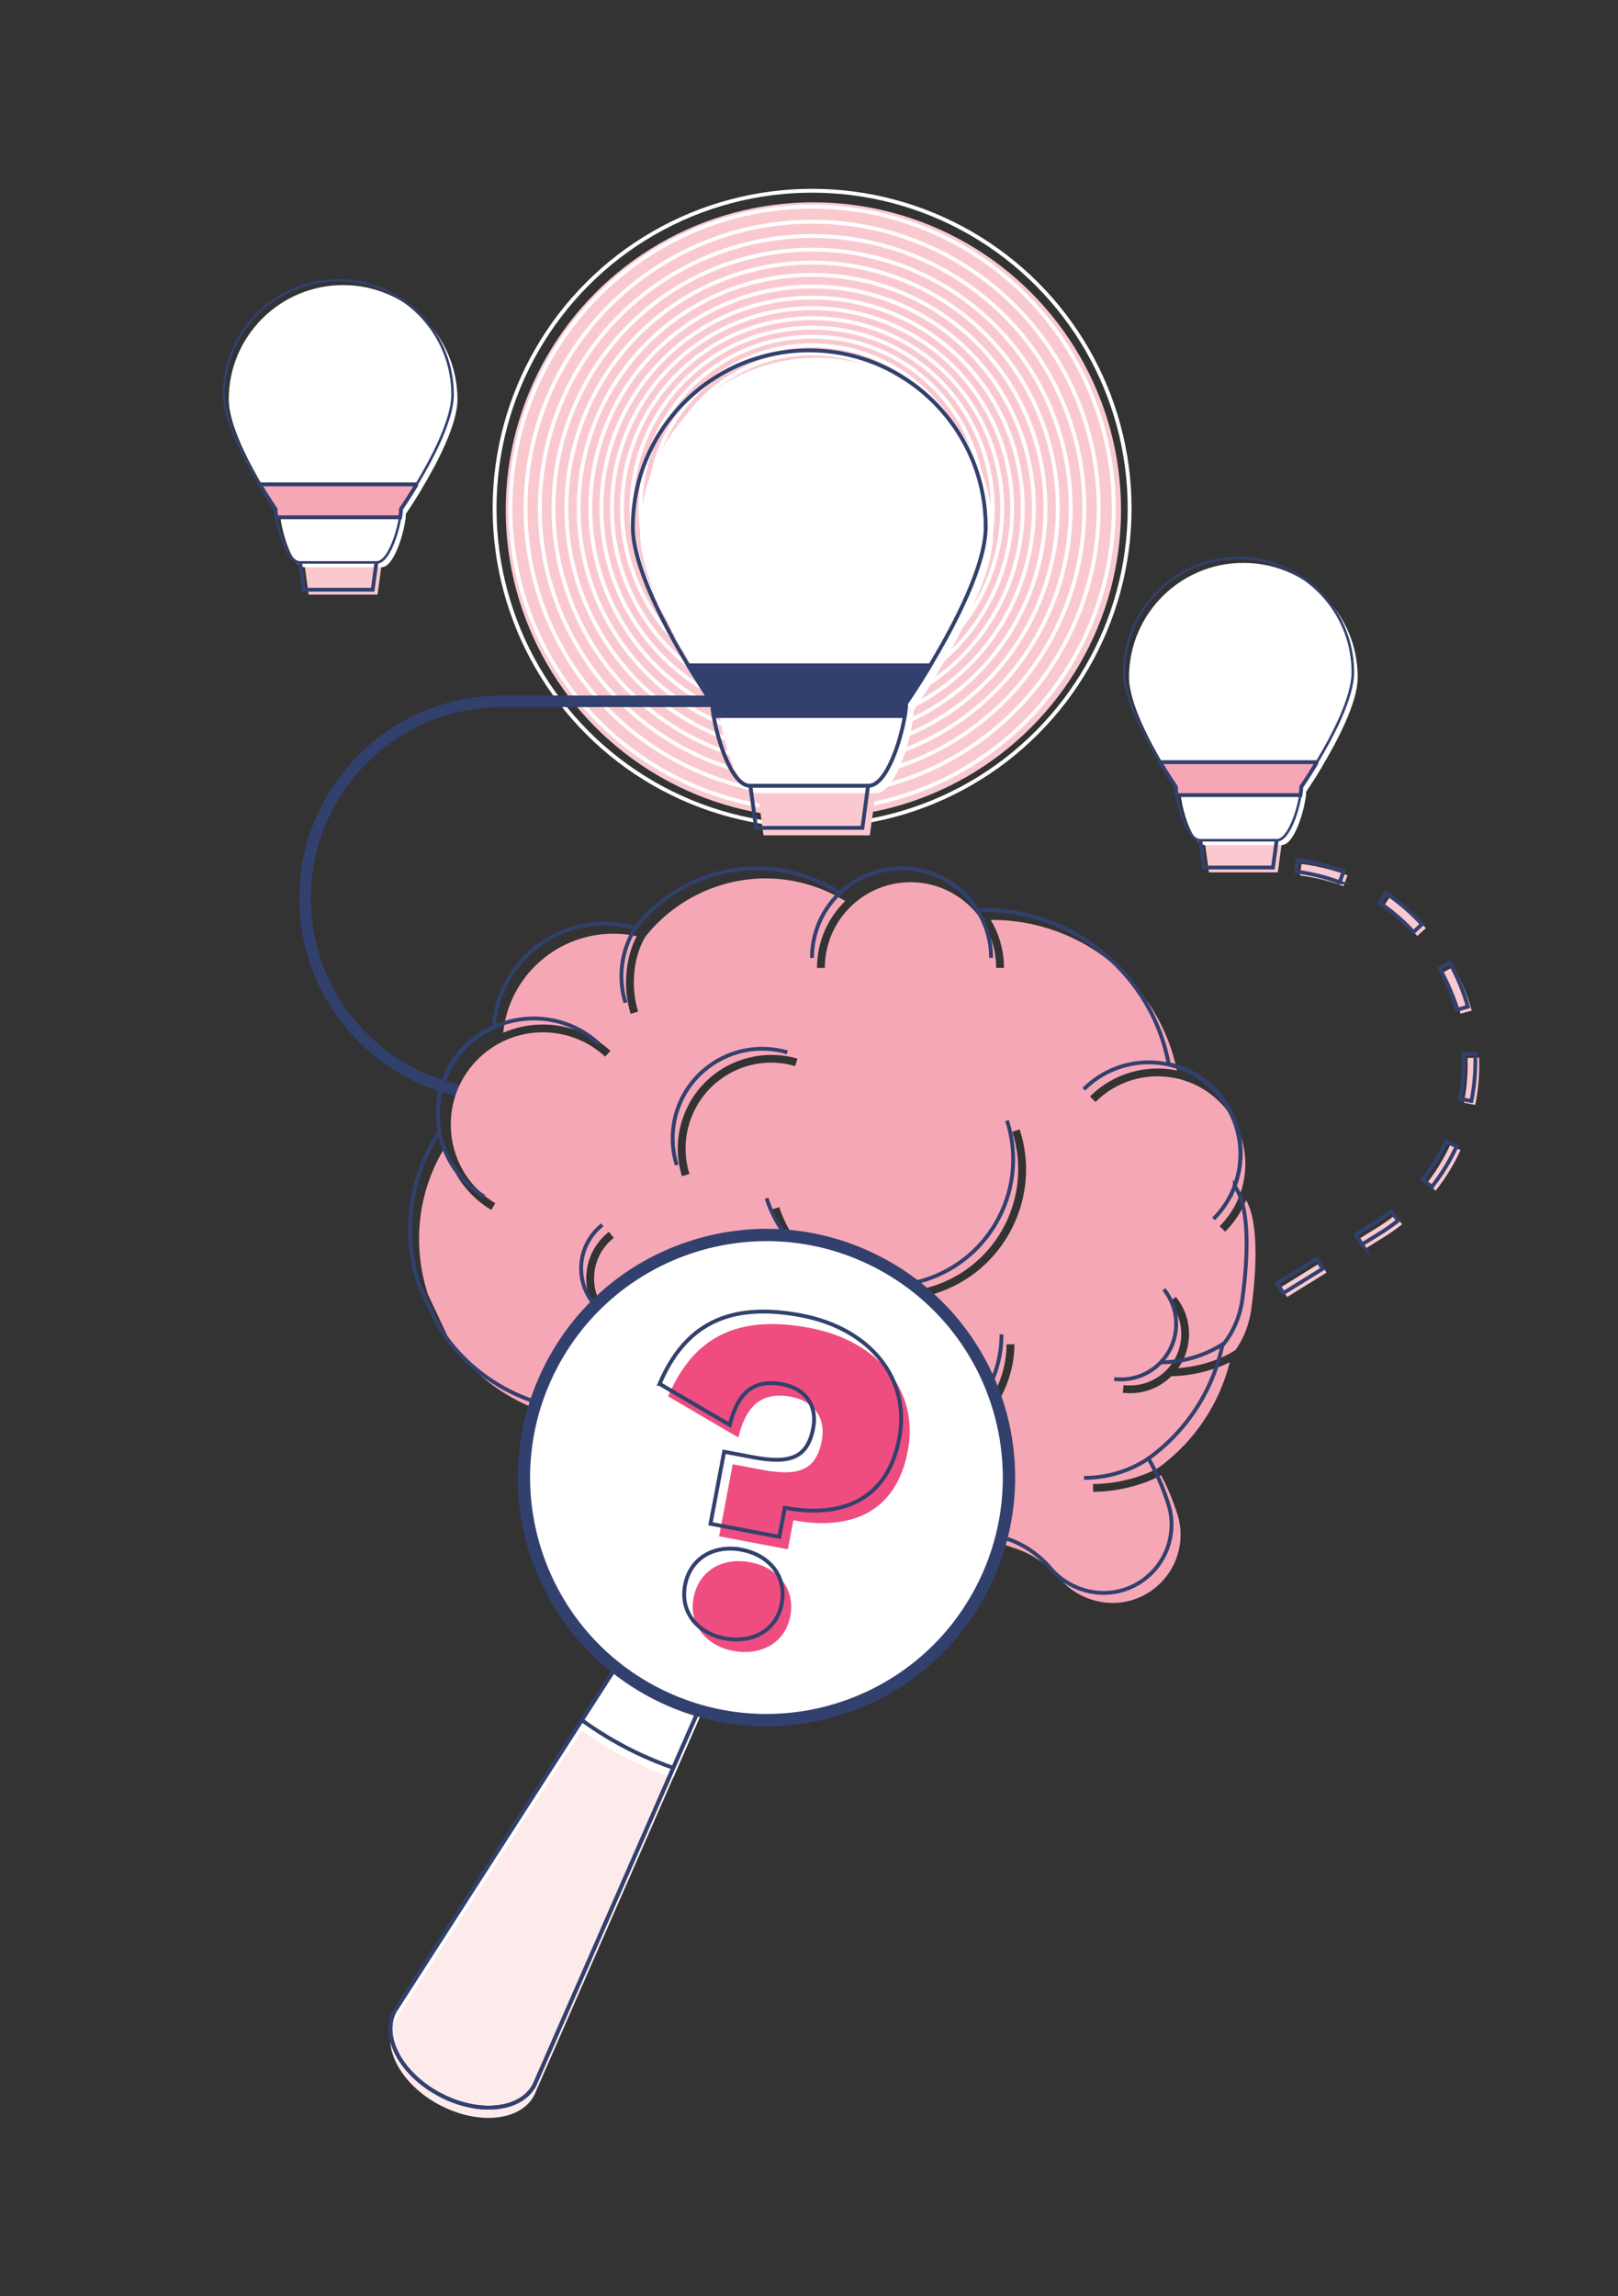 <?xml version="1.0" encoding="UTF-8"?><svg xmlns="http://www.w3.org/2000/svg" xmlns:xlink="http://www.w3.org/1999/xlink" viewBox="0 0 419.53 595.28"><rect x="0" y="0" width="419.53" height="595.28" fill="#333333" stroke="none"/><defs><clipPath id="g"><circle cx="210.9" cy="139.89" r="114.65" style="fill:none;"/></clipPath><clipPath id="k"><path d="m113.99,545.72h0c-10.01-5.3-15.25-15-11.72-21.67l67.57-105.05,18.71,9.9-50.04,114.32c-3.53,6.67-14.5,7.79-24.51,2.49Z" style="clip-rule:evenodd; fill:none;"/></clipPath><clipPath id="l"><path d="m162.53,485.81l-23.97,54.75c-3.53,6.67-14.5,7.79-24.51,2.49h0c-10.01-5.3-15.25-15-11.72-21.67l67.57-105.05,18.71,9.9-26.08,59.57" style="clip-rule:evenodd; fill:none; stroke:#32406d; stroke-miterlimit:10;"/></clipPath></defs><g id="f"><g><circle cx="210.9" cy="132.22" r="79.77" style="fill:#fac9d0;"/><g style="clip-path:url(#g);"><g><circle cx="210.57" cy="131.78" r="78.22" style="fill:none; stroke:#fff; stroke-miterlimit:10;"/><circle cx="210.57" cy="131.78" r="74.31" style="fill:none; stroke:#fff; stroke-miterlimit:10;"/><circle cx="210.57" cy="131.78" r="70.59" style="fill:none; stroke:#fff; stroke-miterlimit:10;"/><circle cx="210.57" cy="131.78" r="67.06" style="fill:none; stroke:#fff; stroke-miterlimit:10;"/><circle cx="210.57" cy="131.78" r="63.71" style="fill:none; stroke:#fff; stroke-miterlimit:10;"/><circle cx="210.57" cy="131.78" r="60.52" style="fill:none; stroke:#fff; stroke-miterlimit:10;"/><circle cx="210.57" cy="131.78" r="57.5" style="fill:none; stroke:#fff; stroke-miterlimit:10;"/><circle cx="210.57" cy="131.78" r="54.62" style="fill:none; stroke:#fff; stroke-miterlimit:10;"/><circle cx="210.57" cy="131.78" r="51.89" style="fill:none; stroke:#fff; stroke-miterlimit:10;"/><circle cx="210.57" cy="131.78" r="49.3" style="fill:none; stroke:#fff; stroke-miterlimit:10;"/><circle cx="210.57" cy="131.78" r="46.83" style="fill:none; stroke:#fff; stroke-miterlimit:10;"/><circle cx="210.57" cy="131.78" r="44.49" style="fill:none; stroke:#fff; stroke-miterlimit:10;"/><circle cx="210.57" cy="131.78" r="42.27" style="fill:none; stroke:#fff; stroke-miterlimit:10;"/><circle cx="210.57" cy="131.78" r="40.15" style="fill:none; stroke:#fff; stroke-miterlimit:10;"/><circle cx="210.57" cy="131.78" r="38.14" style="fill:none; stroke:#fff; stroke-miterlimit:10;"/><circle cx="210.57" cy="131.78" r="82.33" style="fill:none; stroke:#fff; stroke-miterlimit:10;"/></g></g></g><g><path d="m130.18,181.81c-28.21,0-51.07,22.87-51.07,51.07,0,28.21,22.87,51.07,51.07,51.07" style="fill:none; stroke:#32406d; stroke-miterlimit:10; stroke-width:3px;"/><line x1="129.73" y1="181.81" x2="231.44" y2="181.81" style="fill:none; stroke:#32406d; stroke-miterlimit:10; stroke-width:3px;"/></g><path d="m333.75,336.24l-1.58-2.55,10.2-6.32,1.58,2.55-10.2,6.32Zm20.41-12.63l-1.58-2.55,4.47-2.77c1.61-.99,3.17-2.09,4.65-3.25l1.86,2.36c-1.45,1.14-2.98,2.22-4.54,3.21h0s-.01,0-.01,0l-4.84,3Zm18.11-14.93l-2.36-1.86c2.4-3.04,4.44-6.38,6.06-9.91l2.73,1.25c-1.72,3.75-3.89,7.28-6.43,10.51Zm10.24-22.23l-2.94-.59c.64-3.21.97-6.49.97-9.76,0-.61-.01-1.21-.03-1.82l3-.11c.02.64.04,1.29.04,1.93,0,3.46-.35,6.95-1.03,10.35Zm-3.8-23.65c-1.04-3.73-2.53-7.34-4.43-10.74l2.62-1.46c2.01,3.61,3.59,7.44,4.7,11.39l-2.89.81Zm-11.22-20.17c-2.62-2.86-5.58-5.42-8.8-7.58l1.68-2.49c3.42,2.3,6.56,5.01,9.34,8.05l-2.21,2.03Zm-19.13-12.9c-3.64-1.36-7.43-2.29-11.29-2.77l.37-2.98c4.08.51,8.11,1.5,11.96,2.94l-1.05,2.81Z" style="fill:#fac9d0;"/><path d="m332.75,335.24l-1.58-2.55,10.2-6.32,1.58,2.55-10.2,6.32Zm20.41-12.63l-1.58-2.55,4.47-2.77s0,0,0,0h.01c1.6-1,3.16-2.09,4.63-3.25l1.86,2.36c-1.45,1.14-2.97,2.22-4.54,3.21h0s-.02.01-.02.01l-4.83,2.99Zm18.11-14.93l-2.36-1.86c2.4-3.05,4.44-6.38,6.06-9.91l2.73,1.25c-1.72,3.75-3.89,7.28-6.43,10.51Zm10.24-22.23l-2.94-.59c.64-3.21.97-6.5.97-9.76,0-.61-.01-1.21-.03-1.82l3-.11c.02.64.04,1.29.04,1.93,0,3.46-.35,6.95-1.03,10.35Zm-3.8-23.65c-1.04-3.73-2.53-7.34-4.43-10.74l2.62-1.46c2.01,3.61,3.59,7.44,4.7,11.39l-2.89.81Zm-11.22-20.17c-2.62-2.86-5.58-5.42-8.8-7.58l1.68-2.49c3.42,2.3,6.56,5.01,9.34,8.05l-2.21,2.03Zm-19.13-12.9c-3.64-1.36-7.43-2.29-11.29-2.77l.37-2.98c4.08.51,8.11,1.5,11.96,2.94l-1.05,2.81Z" style="fill:none; stroke:#32406d; stroke-miterlimit:10;"/></g><g id="j"><g><polygon points="225.54 216.55 197.97 216.55 194.58 191.56 228.93 191.56 225.54 216.55" style="fill:#fac9d0;"/><path d="m257.51,138.5c0,10.13-8.29,25.78-14.36,35.89-3.51,5.85-6.3,9.86-6.3,9.86,0,.86-.11,2.01-.32,3.31-1.1,6.8-4.87,18.06-9.37,18.06h-30.82c-4.49,0-8.26-11.26-9.37-18.06-.22-1.31-.32-2.45-.32-3.31,0,0-2.77-4.01-6.3-9.86-6.07-10.11-14.35-25.76-14.35-35.89,0-25.26,20.48-45.74,45.74-45.74s45.76,20.48,45.76,45.74Z" style="fill:#fff;"/><path d="m243.15,174.4c-3.51,5.85-6.3,9.86-6.3,9.86,0,.86-.11,2.01-.32,3.31h-49.55c-.22-1.31-.32-2.45-.32-3.31,0,0-2.77-4.01-6.3-9.86h62.79Z" style="fill:#fff;"/><polyline points="225.09 203.68 223.61 214.62 196.04 214.62 194.56 203.68" style="fill:none; stroke:#32406d; stroke-miterlimit:10;"/><path d="m253.62,121.68c-.34-1.01-.72-2-1.13-2.98-7.01-16.65-23.5-28.37-42.67-28.37s-35.57,11.66-42.6,28.25c-.57,1.36-1.08,2.75-1.54,4.17-1.36,4.37-2.1,9.01-2.1,13.82,0,10.04,7.84,25.2,14.42,36.15,3.14,5.23,5.72,9.03,6.22,9.77.02.88.13,1.99.33,3.23.98,6.03,4.68,18.48,9.86,18.48h30.82c5.18,0,8.88-12.45,9.86-18.48.2-1.23.32-2.35.33-3.23.5-.74,3.09-4.54,6.23-9.77,6.58-10.96,14.43-26.13,14.43-36.15,0-5.21-.87-10.21-2.46-14.89Zm-12.83,50.53c-3.46,5.77-6.25,9.79-6.28,9.83l-.09.13v.16c0,.86-.11,1.97-.31,3.23-1.21,7.4-4.96,17.64-8.88,17.64h-30.82c-3.87,0-7.7-10.43-8.87-17.64-.21-1.26-.32-2.38-.32-3.23v-.16l-.09-.13s-2.8-4.06-6.28-9.83c-5.33-8.88-14.27-25.31-14.27-35.64,0-5.07.84-9.95,2.38-14.5.27-.78.55-1.55.86-2.31,6.69-16.64,23-28.43,42-28.43s35.43,11.86,42.08,28.58c.15.37.29.75.43,1.12,1.78,4.85,2.75,10.08,2.75,15.54,0,9.79-7.77,24.78-14.29,35.64Z" style="fill:#32406d;"/><path d="m241.22,172.47c-3.51,5.85-6.3,9.86-6.3,9.86,0,.86-.11,2.01-.32,3.31h-49.55c-.22-1.31-.32-2.45-.32-3.31,0,0-2.77-4.01-6.3-9.86h62.79Z" style="fill:#32406d; stroke:#32406d; stroke-miterlimit:10;"/></g><g><path d="m110.92,335.5l5.14,10.94c10.31,16.47,29.72,24.74,48.64,20.91-1.39-4.41-1.51-10.25-1.51-12.08,0-2.99.45-5.94,1.32-8.76-7.21-1.34-12.5-7.63-12.5-15.09,0-4.75,2.14-9.15,5.87-12.08l1.26,1.59c-3.25,2.54-5.1,6.37-5.1,10.49,0,6.58,4.73,12.1,11.13,13.15,1.67-4.34,4.33-8.29,7.84-11.48l1.36,1.5c-5.82,5.29-9.15,12.82-9.15,20.67,0,3.83.45,8.96,1.69,12.27,0,.01,0,.03.02.03,5.31,9.6,14.7,16.28,25.55,18.13,11.08,1.88,22.41-1.52,30.63-9.18,3.16.95,6.39,1.6,9.66,1.96h.01c15.32-1.61,28.22-15.3,28.22-29.96h2.03c0,14.82-12.33,28.71-27.48,31.59,3.11,9.72,11.17,15.79,27.3,21.2,4.56,1.43,8.62,4.1,11.73,7.72,3.46,4.12,8.55,6.51,13.92,6.54,2.35,0,4.68-.47,6.84-1.4,6.53-2.79,10.77-9.2,10.77-16.3,0-1.86-.29-3.69-.88-5.45-1.09-3.44-2.49-6.78-4.16-9.98-4.72,2.63-11.56,4.32-17.65,4.32v-2.03c5.97,0,12.68-1.71,17.1-4.31.01,0,.03-.01.03-.02,9.09-6.68,15.56-16.31,18.31-27.23-4.39,2.19-9.9,3.52-15.13,3.62-2.9,2.86-6.73,4.41-10.75,4.41-.62,0-1.24-.03-1.87-.11l.24-2c4.09.49,8.11-.9,11.02-3.81,4.84-4.83,5.25-12.48.95-17.79l1.57-1.28c4.38,5.42,4.52,12.95.61,18.48,5.41-.39,10.93-2.12,14.86-4.7,2.19-3.09,3.55-6.72,4.07-10.5.99-7.15,2.4-21.68-1.3-28.3,0-.01-.01-.03-.03-.04-1.21,2.97-3.02,5.76-5.43,8.17l-1.43-1.43c8.88-8.88,8.88-23.32,0-32.19-8.88-8.88-23.32-8.88-32.19,0l-1.43-1.43c6.12-6.12,14.66-8.36,22.55-6.74-4.68-22.58-24.53-38.9-47.69-39.04-.2,0-.4,0-.59.03,2.18,3.63,3.43,7.88,3.43,12.41h-2.03c0-12.25-9.96-22.21-22.21-22.21s-22.21,9.96-22.21,22.21h-2.03c0-6.78,2.8-12.93,7.31-17.33-6.21-3.83-13.37-5.86-20.68-5.87-12.15.05-23.61,5.62-31.15,15.13,0,0,0,0,0,0-3.12,5.24-3.87,12.95-1.86,19.39l-1.94.61c-2.05-6.6-1.41-14.49,1.57-20.15-7.8-1.69-16-.05-22.58,4.58-6.82,4.79-11.2,12.21-12.04,20.45,3.15-1.37,6.64-2.13,10.29-2.13,6.51,0,12.73,2.43,17.52,6.83l-1.37,1.49c-4.41-4.06-10.15-6.3-16.15-6.3-13.17,0-23.88,10.71-23.88,23.88,0,8.43,4.31,16.08,11.54,20.45l-1.05,1.73c-6.16-3.73-10.37-9.65-11.89-16.46-7.12,11.48-8.71,25.32-4.57,38.26Zm81.49,2.39l1.1-1.7c9.26,6,21.06,5.77,30.01-.41-10.68-2.88-19.74-10.94-23.39-22.22l1.93-.62c5.38,16.65,23.31,25.83,39.97,20.44,16.65-5.38,25.83-23.32,20.44-39.97l1.93-.62c2.77,8.58,2.04,17.73-2.07,25.76-4.1,8.03-11.09,13.99-19.68,16.76-3.44,1.11-6.93,1.64-10.36,1.64-2.09,0-4.14-.2-6.16-.58-5.24,4.13-11.56,6.21-17.9,6.21-5.47,0-10.97-1.55-15.82-4.69Zm-7.07-59.5c6.08-4.6,14.09-6.08,21.42-3.95l-.57,1.94c-6.82-1.98-13.97-.66-19.63,3.62-7.44,5.64-10.58,15.42-7.79,24.33l-1.94.61c-3.03-9.73.38-20.39,8.51-26.55Z" style="fill:#f6a7b5;"/><g><path d="m320.13,307.43c2.48-6.43,2.02-13.64-1.27-19.71-3.28-6.07-9.06-10.39-15.81-11.83-4.31-23.09-24.4-39.87-47.89-40.01-.57,0-1.09.07-1.63.09-3.75-5.89-9.94-9.8-16.88-10.67-6.93-.86-13.89,1.42-18.97,6.21-6.41-4.17-13.88-6.38-21.51-6.39-12.3.05-23.9,5.76-31.44,15.48-8.38-2.44-17.4-.94-24.54,4.08-7.14,5.02-11.6,12.89-12.14,21.6-8.79,3.69-14.51,12.42-14.52,21.96.02,1.65.04,3.56.41,5.17-7.78,11.72-9.65,26.09-5.36,39.49l5.14,10.94c10.65,17.02,31.03,25.28,50.52,20.49,5.24,9.94,14.81,16.88,25.9,18.76,11.08,1.88,22.41-1.52,30.63-9.18,3.92,1.17,7.95,1.9,12.02,2.18,2.78,10.55,10.82,16.94,27.72,22.61,4.56,1.43,8.62,4.1,11.73,7.72,3.46,4.12,8.55,6.51,13.92,6.54,2.35,0,4.68-.47,6.84-1.4,6.53-2.79,10.77-9.2,10.77-16.3,0-1.86-.29-3.69-.88-5.45-1.3-4.07-3-7.99-5.09-11.72,9.8-7.04,16.62-17.48,19.14-29.28h0s.04-.05.06-.07c2.82-3.36,4.52-7.52,5.12-11.86.99-7.15,2.4-21.68-1.31-28.3-.22-.39-.45-.78-.68-1.16Z" style="fill:none; stroke:#32406d; stroke-miterlimit:10;"/><path d="m164.17,364.03c-1.49-3.49-2.31-7.32-2.31-11.35,0-8.49,3.66-16.13,9.48-21.42" style="fill:none; stroke:#32406d; stroke-miterlimit:10;"/><path d="m163.5,343.1c-7.21-.76-12.82-6.86-12.82-14.26,0-4.58,2.15-8.66,5.49-11.29" style="fill:none; stroke:#32406d; stroke-miterlimit:10;"/><path d="m301.78,334.25c4.56,5.63,4.22,13.91-1.02,19.15-3.24,3.24-7.64,4.61-11.86,4.1" style="fill:none; stroke:#32406d; stroke-miterlimit:10;"/><path d="m125.57,310.23c-7.21-4.36-12.03-12.27-12.03-21.31,0-13.75,11.14-24.89,24.89-24.89,6.49,0,12.41,2.49,16.84,6.56" style="fill:none; stroke:#32406d; stroke-miterlimit:10;"/><path d="m210.54,248.33c0-12.83,10.4-23.22,23.22-23.22s23.22,10.4,23.22,23.22" style="fill:none; stroke:#32406d; stroke-miterlimit:10;"/><path d="m281.02,282.38c9.29-9.29,24.34-9.29,33.63,0s9.29,24.34,0,33.63" style="fill:none; stroke:#32406d; stroke-miterlimit:10;"/><path d="m175.47,302.04c-2.84-9.08.13-19.36,8.15-25.44,6.09-4.61,13.71-5.76,20.52-3.79" style="fill:none; stroke:#32406d; stroke-miterlimit:10;"/><path d="m162.18,259.96c-2.03-6.5-1.09-13.61,2.55-19.35" style="fill:none; stroke:#32406d; stroke-miterlimit:10;"/><path d="m261.11,290.5c5.56,17.22-3.88,35.68-21.1,41.25-17.22,5.56-35.68-3.88-41.25-21.1" style="fill:none; stroke:#32406d; stroke-miterlimit:10;"/><path d="m223.53,332.71c-9.18,7.44-22.45,8.51-32.9,1.74" style="fill:none; stroke:#32406d; stroke-miterlimit:10;"/><path d="m259.69,345.92c0,15.64-11.95,28.63-27.18,30.17" style="fill:none; stroke:#32406d; stroke-miterlimit:10;"/><path d="m297.79,378.11c-4.79,3.18-10.53,5.03-16.71,5.03" style="fill:none; stroke:#32406d; stroke-miterlimit:10;"/><path d="m317.51,348.16c-4.79,3.18-10.53,5.03-16.71,5.03" style="fill:none; stroke:#32406d; stroke-miterlimit:10;"/></g></g><g><g><path d="m162.53,485.81l-23.97,54.75c-3.53,6.67-14.5,7.79-24.51,2.49h0c-10.01-5.3-15.25-15-11.72-21.67l67.57-105.05,18.71,9.9-26.08,59.57" style="fill:#fff;"/><path d="m113.99,545.72h0c-10.01-5.3-15.25-15-11.72-21.67l67.57-105.05,18.71,9.9-50.04,114.32c-3.53,6.67-14.5,7.79-24.51,2.49Z" style="fill:#fdebec; fill-rule:evenodd;"/><g style="clip-path:url(#k);"><circle cx="204.58" cy="374.55" r="91.51" style="fill:#fff;"/></g><path d="m114.06,543.06h0c-10.01-5.3-15.25-15-11.72-21.67l67.57-105.05,18.71,9.9-50.04,114.32c-3.53,6.67-14.5,7.79-24.51,2.49Z" style="fill:none; fill-rule:evenodd; stroke:#32406d; stroke-miterlimit:10;"/><g><g style="clip-path:url(#l);"><circle cx="204.64" cy="371.89" r="91.51" style="fill:none; stroke:#32406d; stroke-miterlimit:10;"/></g><path d="m162.53,485.81l-23.97,54.75c-3.53,6.67-14.5,7.79-24.51,2.49h0c-10.01-5.3-15.25-15-11.72-21.67l67.57-105.05,18.71,9.9-26.08,59.57" style="fill:none; fill-rule:evenodd; stroke:#32406d; stroke-miterlimit:10;"/></g><path d="m170.07,437.22c-9.11-4.82-16.51-11.62-21.94-19.59-12.39-18.17-14.57-42.44-3.56-63.24,15.84-29.91,52.92-41.33,82.83-25.5,9.11,4.82,16.51,11.62,21.94,19.58h0c12.4,18.19,14.56,42.45,3.55,63.24-15.83,29.92-52.91,41.33-82.82,25.5Z" style="fill:none; fill-rule:evenodd; stroke:#32406d; stroke-miterlimit:10;"/><path d="m255.71,413.21c11.22-21.2,9.79-46.69-3.74-66.52-5.86-8.59-13.84-15.71-23.09-20.61-15.21-8.05-32.65-9.7-49.11-4.63-16.46,5.06-29.96,16.24-38.01,31.46-11.23,21.2-9.79,46.69,3.74,66.52,5.86,8.59,13.84,15.72,23.08,20.61,15.22,8.06,32.67,9.7,49.12,4.63,16.46-5.06,29.95-16.23,38.01-31.46Zm-85.64,24.01c-9.11-4.82-16.51-11.62-21.94-19.59-12.39-18.17-14.57-42.44-3.56-63.24,15.84-29.91,52.92-41.33,82.83-25.5,9.11,4.82,16.51,11.62,21.94,19.58h0c12.4,18.19,14.56,42.45,3.55,63.24-15.83,29.92-52.91,41.33-82.82,25.5Z" style="fill:#32406d;"/><path d="m170.07,437.22c-9.11-4.82-16.51-11.62-21.94-19.59-12.39-18.17-14.57-42.44-3.56-63.24,15.84-29.91,52.92-41.33,82.83-25.5,9.11,4.82,16.51,11.62,21.94,19.58h0c12.4,18.19,14.56,42.45,3.55,63.24-15.83,29.92-52.91,41.33-82.82,25.5Z" style="fill:#fff;"/></g><path d="m173.24,362c6.46-15.09,17.61-21.36,36.7-17.75,17.84,3.37,28.38,16.34,25.46,31.81-3.5,18.54-18.12,20.25-29.69,18.06l-1.42,7.53-17.84-3.37,3.53-18.68,7.39,1.4c9.48,1.79,14.22.38,15.72-7.57,1.11-5.85-2.11-10.22-7.96-11.32-7.94-1.5-11.77,2.68-13.69,10.55l-18.2-10.66Zm21.18,42.98c7.25,1.37,11.84,6.86,10.5,13.97-1.32,6.97-7.6,10.4-14.84,9.03-6.97-1.32-11.56-6.81-10.24-13.77,1.34-7.11,7.62-10.54,14.59-9.22Z" style="fill:#ef4d7f;"/><path d="m171.02,358.76c6.46-15.09,17.61-21.36,36.7-17.75,17.84,3.37,28.38,16.34,25.46,31.81-3.5,18.54-18.12,20.25-29.69,18.06l-1.42,7.53-17.84-3.37,3.53-18.68,7.39,1.4c9.48,1.79,14.22.38,15.72-7.57,1.11-5.85-2.11-10.22-7.96-11.32-7.94-1.5-11.77,2.68-13.69,10.55l-18.2-10.66Zm21.18,42.98c7.25,1.37,11.84,6.86,10.5,13.97-1.32,6.97-7.6,10.4-14.84,9.03-6.97-1.32-11.56-6.81-10.24-13.77,1.34-7.11,7.62-10.54,14.59-9.22Z" style="fill:none; stroke:#32406d; stroke-miterlimit:10;"/></g><g><polygon points="97.89 154.14 80.02 154.14 77.82 137.94 100.08 137.94 97.89 154.14" style="fill:#fac9d0;"/><path d="m118.61,103.56c0,6.57-5.37,16.71-9.31,23.26-2.28,3.79-4.08,6.39-4.08,6.39,0,.56-.07,1.3-.21,2.15-.72,4.4-3.16,11.7-6.07,11.7h-19.97c-2.91,0-5.36-7.3-6.07-11.7-.14-.85-.21-1.59-.21-2.15,0,0-1.8-2.6-4.08-6.39-3.93-6.55-9.3-16.69-9.3-23.26,0-16.37,13.27-29.65,29.65-29.65s29.65,13.27,29.65,29.65Z" style="fill:#fff;"/><path d="m109.3,126.82c-2.28,3.79-4.08,6.39-4.08,6.39,0,.56-.07,1.3-.21,2.15h-32.11c-.14-.85-.21-1.59-.21-2.15,0,0-1.8-2.6-4.08-6.39h40.7Z" style="fill:#fff;"/><polyline points="97.6 145.8 96.64 152.89 78.77 152.89 77.81 145.8" style="fill:none; stroke:#32406d; stroke-miterlimit:10;"/><path d="m116.09,92.65c-.22-.65-.47-1.3-.73-1.93-4.54-10.79-15.23-18.39-27.65-18.39s-23.05,7.56-27.61,18.31c-.37.88-.7,1.78-1,2.7-.88,2.83-1.36,5.84-1.36,8.96,0,6.51,5.08,16.33,9.35,23.43,2.04,3.39,3.71,5.85,4.03,6.33.01.57.08,1.29.21,2.09.64,3.91,3.03,11.98,6.39,11.98h19.97c3.36,0,5.76-8.07,6.39-11.98.13-.8.21-1.52.21-2.09.32-.48,2-2.94,4.04-6.33,4.26-7.1,9.35-16.93,9.35-23.43,0-3.38-.56-6.62-1.59-9.65Zm-8.32,32.75c-2.24,3.74-4.05,6.34-4.07,6.37l-.06.08v.1c0,.56-.07,1.28-.2,2.09-.78,4.8-3.21,11.43-5.76,11.43h-19.97c-2.51,0-4.99-6.76-5.75-11.43-.14-.82-.21-1.54-.21-2.09v-.1l-.06-.08s-1.81-2.63-4.07-6.37c-3.45-5.76-9.25-16.4-9.25-23.1,0-3.29.54-6.45,1.54-9.4.17-.51.36-1,.56-1.5,4.34-10.78,14.91-18.43,27.22-18.43s22.96,7.69,27.27,18.52c.1.24.19.49.28.73,1.15,3.14,1.78,6.53,1.78,10.07,0,6.34-5.04,16.06-9.26,23.1Z" style="fill:#32406d;"/><path d="m108.05,125.57c-2.28,3.79-4.08,6.39-4.08,6.39,0,.56-.07,1.3-.21,2.15h-32.11c-.14-.85-.21-1.59-.21-2.15,0,0-1.8-2.6-4.08-6.39h40.7Z" style="fill:#f6a7b5; stroke:#32406d; stroke-miterlimit:10;"/></g><g><polygon points="331.32 226.16 313.46 226.16 311.26 209.96 333.52 209.96 331.32 226.16" style="fill:#fac9d0;"/><path d="m352.04,175.57c0,6.57-5.37,16.71-9.31,23.26-2.28,3.79-4.08,6.39-4.08,6.39,0,.56-.07,1.3-.21,2.15-.72,4.4-3.16,11.7-6.07,11.7h-19.97c-2.91,0-5.36-7.3-6.07-11.7-.14-.85-.21-1.59-.21-2.15,0,0-1.8-2.6-4.08-6.39-3.93-6.55-9.3-16.69-9.3-23.26,0-16.37,13.27-29.65,29.65-29.65s29.65,13.27,29.65,29.65Z" style="fill:#fff;"/><path d="m342.74,198.84c-2.28,3.79-4.08,6.39-4.08,6.39,0,.56-.07,1.3-.21,2.15h-32.11c-.14-.85-.21-1.59-.21-2.15,0,0-1.8-2.6-4.08-6.39h40.7Z" style="fill:#fff;"/><polyline points="331.03 217.82 330.07 224.91 312.21 224.91 311.24 217.82" style="fill:none; stroke:#32406d; stroke-miterlimit:10;"/><path d="m349.52,164.67c-.22-.65-.47-1.3-.73-1.93-4.54-10.79-15.23-18.39-27.65-18.39s-23.05,7.56-27.61,18.31c-.37.88-.7,1.78-1,2.7-.88,2.83-1.36,5.84-1.36,8.96,0,6.51,5.08,16.33,9.35,23.43,2.04,3.39,3.71,5.85,4.03,6.33.01.57.08,1.29.21,2.09.64,3.91,3.03,11.98,6.39,11.98h19.97c3.36,0,5.76-8.07,6.39-11.98.13-.8.21-1.52.21-2.09.32-.48,2-2.94,4.04-6.33,4.26-7.1,9.35-16.93,9.35-23.43,0-3.38-.56-6.62-1.59-9.65Zm-8.32,32.75c-2.24,3.74-4.05,6.34-4.07,6.37l-.06.08v.1c0,.56-.07,1.28-.2,2.09-.78,4.8-3.21,11.43-5.76,11.43h-19.97c-2.51,0-4.99-6.76-5.75-11.43-.14-.82-.21-1.54-.21-2.09v-.1l-.06-.08s-1.81-2.63-4.07-6.37c-3.45-5.76-9.25-16.4-9.25-23.1,0-3.29.54-6.45,1.54-9.4.17-.51.36-1,.56-1.5,4.34-10.78,14.91-18.43,27.22-18.43s22.96,7.69,27.27,18.52c.1.24.19.49.28.73,1.15,3.14,1.78,6.53,1.78,10.07,0,6.34-5.04,16.06-9.26,23.1Z" style="fill:#32406d;"/><path d="m341.49,197.59c-2.28,3.79-4.08,6.39-4.08,6.39,0,.56-.07,1.3-.21,2.15h-32.11c-.14-.85-.21-1.59-.21-2.15,0,0-1.8-2.6-4.08-6.39h40.7Z" style="fill:#f6a7b5; stroke:#32406d; stroke-miterlimit:10;"/></g></g></svg>